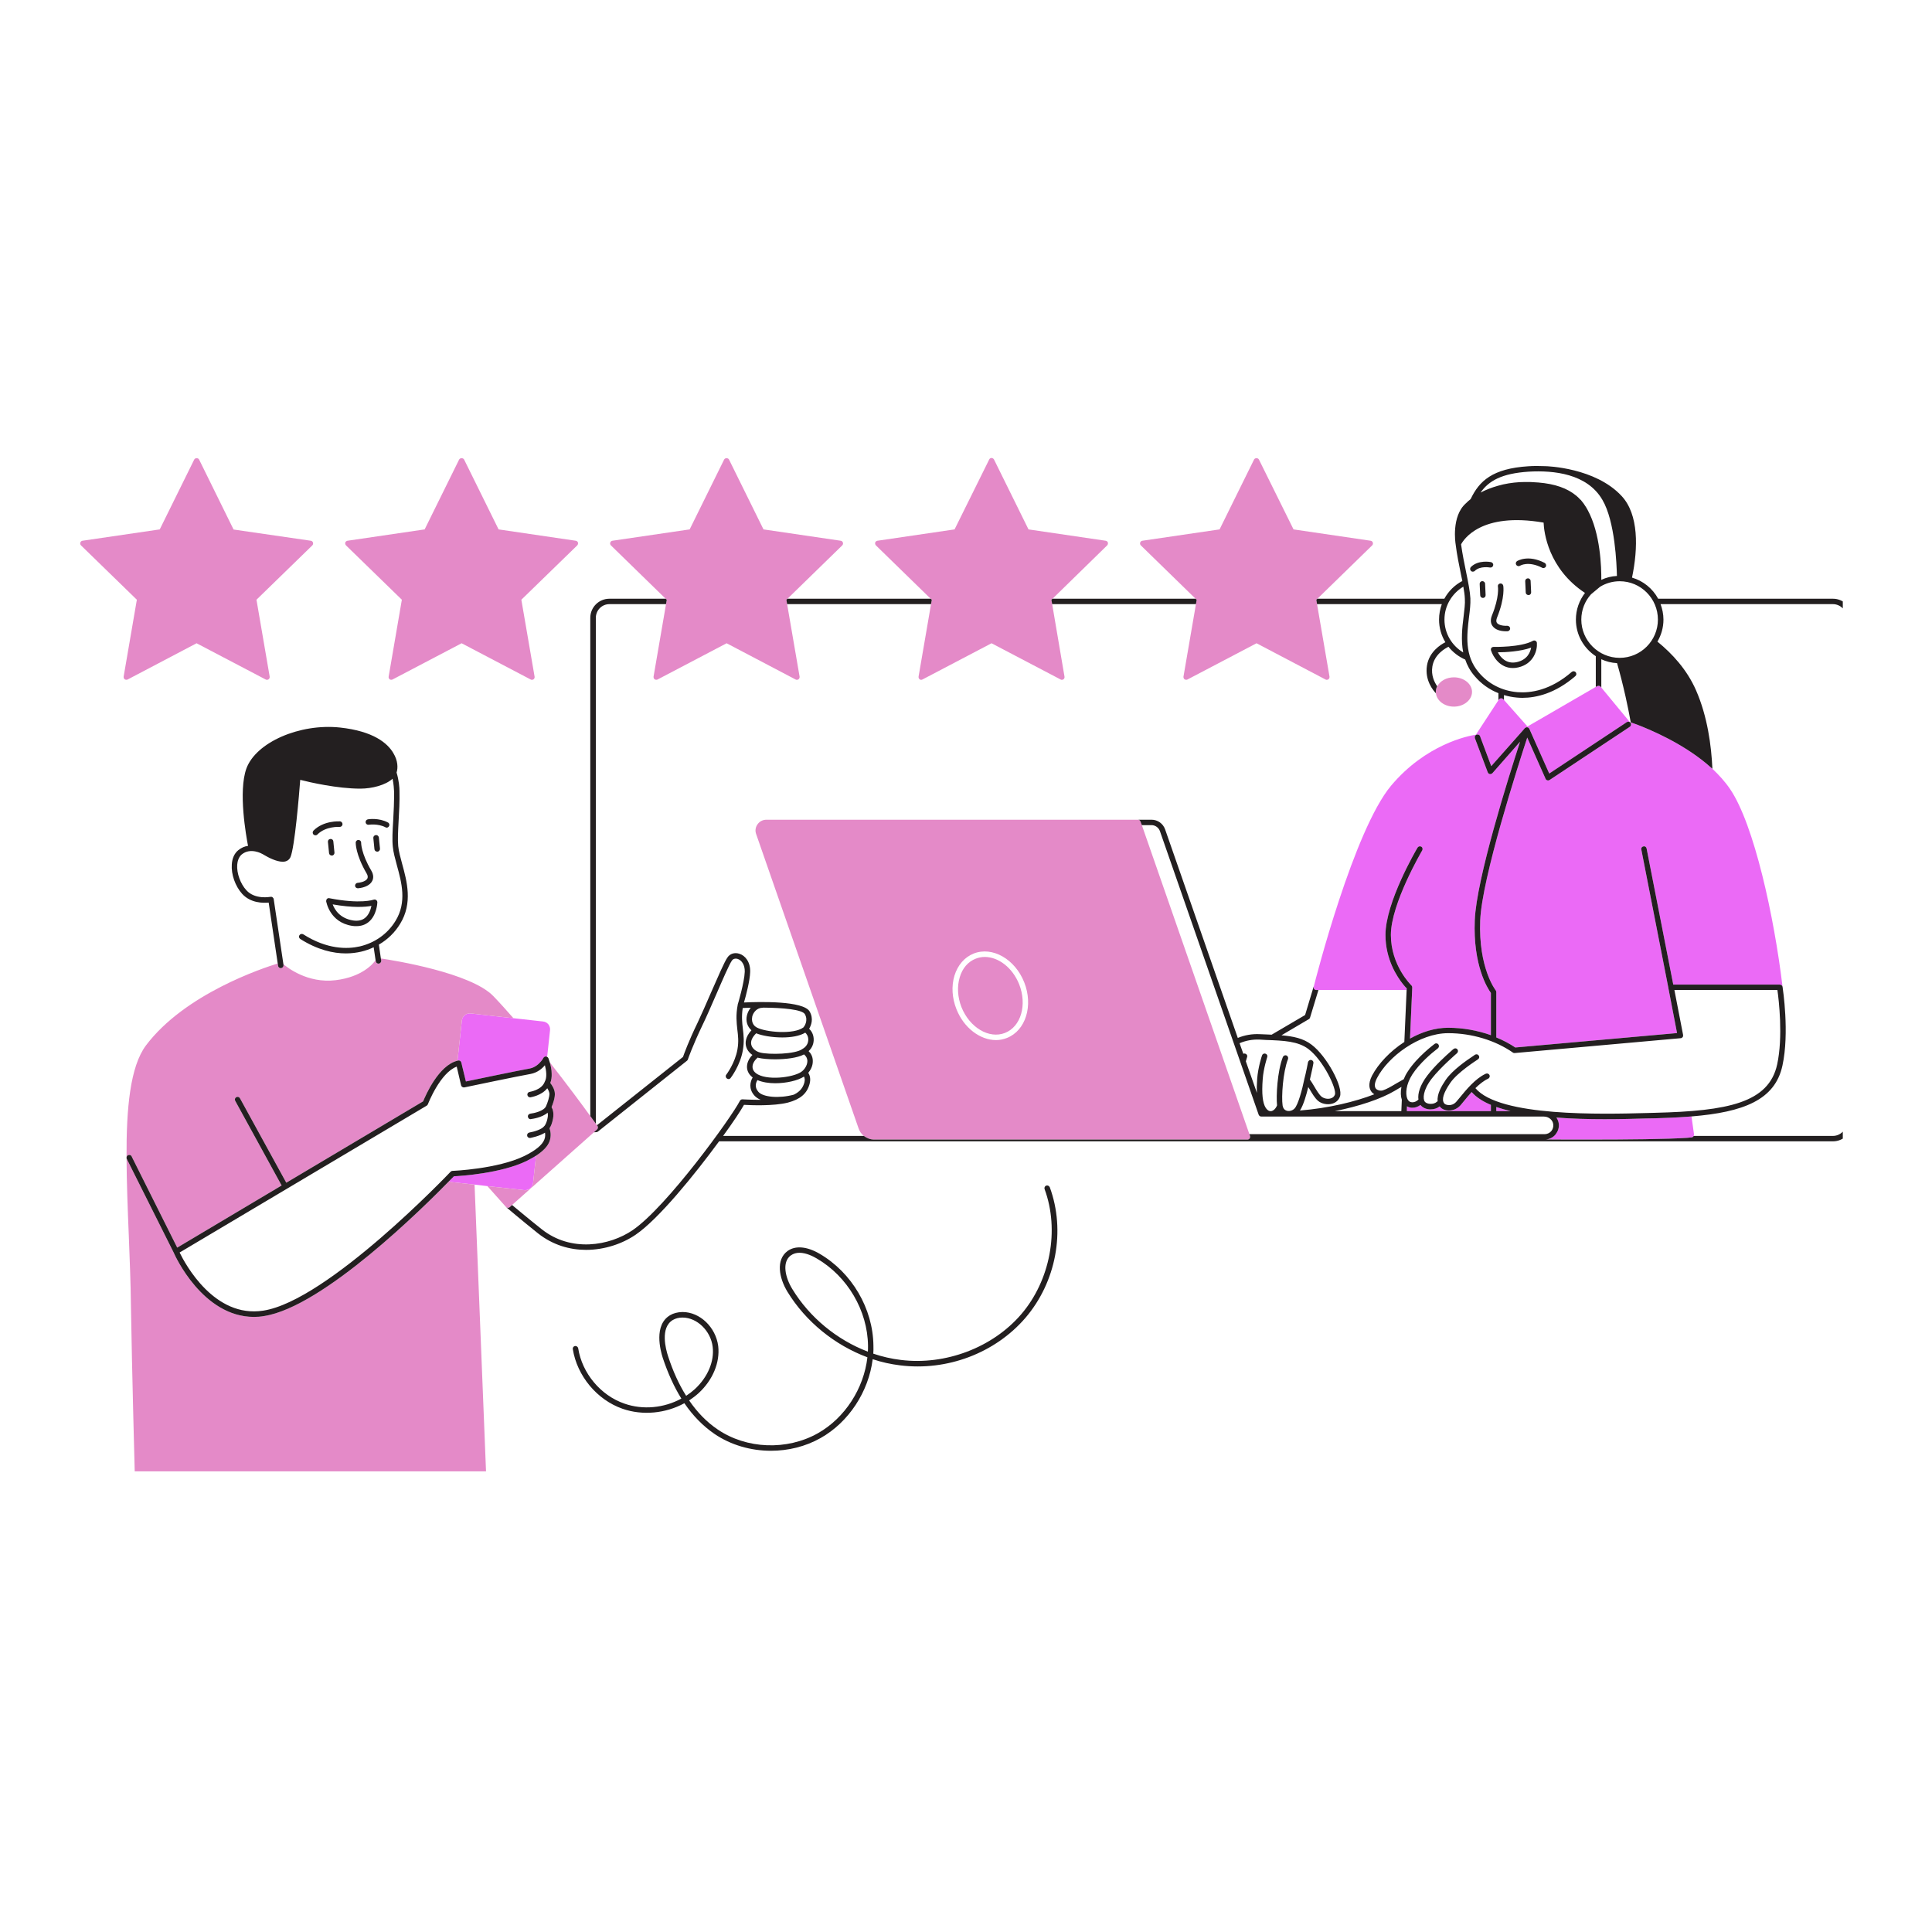 <svg version="1.0" preserveAspectRatio="xMidYMid meet" height="80" viewBox="0 0 60 60" zoomAndPan="magnify" width="80" xmlns:xlink="http://www.w3.org/1999/xlink" xmlns="http://www.w3.org/2000/svg"><defs><clipPath id="bab8c20b1e"><path clip-rule="nonzero" d="M 2.48 14.195 L 57.23 14.195 L 57.23 45.695 L 2.48 45.695 Z M 2.48 14.195"></path></clipPath><clipPath id="2f928dfe98"><path clip-rule="nonzero" d="M 2.48 14.195 L 46 14.195 L 46 45.695 L 2.48 45.695 Z M 2.48 14.195"></path></clipPath><clipPath id="eedf2b9ca8"><path clip-rule="nonzero" d="M 3 14.195 L 57.23 14.195 L 57.23 45.695 L 3 45.695 Z M 3 14.195"></path></clipPath></defs><rect fill-opacity="1" height="72" y="-6" fill="#ffffff" width="72" x="-6"></rect><rect fill-opacity="1" height="72" y="-6" fill="#ffffff" width="72" x="-6"></rect><g clip-path="url(#bab8c20b1e)"><path fill-rule="nonzero" fill-opacity="1" d="M 57.52 19.188 L 57.52 34.852 C 57.52 35.18 57.25 35.445 56.926 35.445 L 22.332 35.445 C 21.57 36.484 20.453 37.859 19.742 38.344 C 19.332 38.625 18.777 38.816 18.199 38.816 C 17.695 38.816 17.172 38.668 16.711 38.305 C 16.207 37.902 15.723 37.492 15.719 37.488 C 15.719 37.488 15.719 37.488 15.715 37.484 C 15.715 37.484 15.711 37.484 15.711 37.48 L 15.137 36.836 L 14.738 36.789 L 15.094 45.699 C 15.094 45.723 15.086 45.742 15.07 45.762 C 15.055 45.777 15.031 45.785 15.008 45.785 L 4.27 45.785 C 4.223 45.785 4.184 45.75 4.184 45.703 C 4.184 45.676 4.102 42.746 4.066 40.543 C 4.059 39.836 4.027 39.094 4 38.375 C 3.965 37.539 3.934 36.719 3.93 35.961 C 3.93 35.957 3.93 35.957 3.93 35.953 C 3.926 34.414 4.043 33.125 4.531 32.469 C 5.742 30.859 8.172 30.062 8.625 29.922 L 8.344 28.031 C 8.168 28.047 7.785 28.047 7.523 27.762 C 7.305 27.523 7.176 27.152 7.199 26.844 C 7.211 26.652 7.281 26.5 7.402 26.402 C 7.5 26.324 7.602 26.285 7.703 26.27 C 7.645 25.965 7.395 24.582 7.656 23.867 C 7.949 23.059 9.305 22.461 10.559 22.594 C 11.605 22.707 12.039 23.086 12.215 23.387 C 12.359 23.625 12.363 23.852 12.316 23.992 C 12.391 24.238 12.406 24.469 12.406 24.57 C 12.414 24.895 12.395 25.215 12.379 25.496 C 12.363 25.805 12.348 26.074 12.367 26.277 C 12.383 26.438 12.434 26.625 12.488 26.824 C 12.637 27.367 12.824 28.047 12.426 28.691 C 12.262 28.961 12.035 29.18 11.766 29.336 L 11.828 29.766 C 12.254 29.828 14.613 30.211 15.316 30.93 C 15.52 31.141 15.73 31.375 15.945 31.621 L 16.863 31.723 C 16.93 31.73 16.988 31.762 17.031 31.812 C 17.07 31.867 17.09 31.93 17.082 31.996 L 16.992 32.824 C 17.008 32.832 17.023 32.844 17.031 32.863 C 17.031 32.867 17.051 32.918 17.074 32.992 C 17.609 33.676 18.074 34.301 18.332 34.66 L 18.332 19.188 C 18.332 18.859 18.598 18.594 18.926 18.594 L 20.672 18.594 L 18.973 16.938 C 18.949 16.914 18.941 16.879 18.953 16.848 C 18.961 16.82 18.988 16.797 19.02 16.793 L 21.418 16.441 L 22.488 14.273 C 22.516 14.215 22.613 14.215 22.641 14.273 L 23.711 16.441 L 26.109 16.793 C 26.141 16.797 26.168 16.82 26.176 16.848 C 26.188 16.879 26.18 16.914 26.156 16.938 L 24.457 18.594 L 28.902 18.594 L 27.203 16.938 C 27.18 16.914 27.172 16.879 27.18 16.848 C 27.191 16.82 27.219 16.797 27.25 16.793 L 29.645 16.441 L 30.719 14.273 C 30.73 14.242 30.762 14.223 30.793 14.223 C 30.824 14.223 30.855 14.242 30.871 14.273 L 31.941 16.441 L 34.336 16.793 C 34.371 16.797 34.395 16.82 34.406 16.848 C 34.418 16.879 34.406 16.914 34.383 16.938 L 32.688 18.594 L 37.129 18.594 L 35.43 16.938 C 35.406 16.914 35.398 16.879 35.41 16.848 C 35.418 16.82 35.445 16.797 35.477 16.793 L 37.875 16.441 L 38.945 14.273 C 38.977 14.215 39.07 14.215 39.098 14.273 L 40.172 16.441 L 42.566 16.793 C 42.598 16.797 42.625 16.82 42.637 16.848 C 42.645 16.879 42.637 16.914 42.613 16.938 L 40.914 18.594 L 44.855 18.594 C 44.984 18.359 45.176 18.168 45.414 18.039 C 45.398 17.969 45.383 17.895 45.367 17.816 C 45.312 17.543 45.246 17.23 45.207 16.906 C 45.199 16.871 45.074 16.031 45.523 15.633 C 45.523 15.633 45.523 15.633 45.523 15.629 C 45.527 15.629 45.527 15.629 45.527 15.625 C 45.527 15.625 45.531 15.625 45.531 15.625 C 45.574 15.578 45.621 15.539 45.672 15.5 C 45.938 14.938 46.348 14.551 47.465 14.48 C 47.629 14.469 47.805 14.465 47.984 14.477 C 48.047 14.477 49.547 14.523 50.363 15.406 C 50.895 15.98 50.875 17.016 50.684 17.938 C 51.031 18.039 51.324 18.277 51.496 18.594 L 56.926 18.594 C 57.25 18.594 57.52 18.859 57.52 19.188 Z M 6.105 19.977 L 8.25 21.102 C 8.262 21.109 8.277 21.113 8.289 21.113 C 8.309 21.113 8.324 21.105 8.34 21.098 C 8.367 21.078 8.379 21.043 8.375 21.012 L 7.965 18.625 L 9.699 16.938 C 9.723 16.914 9.73 16.879 9.719 16.848 C 9.711 16.82 9.684 16.797 9.652 16.793 L 7.254 16.445 L 6.184 14.273 C 6.156 14.215 6.059 14.215 6.031 14.273 L 4.961 16.441 L 2.562 16.793 C 2.531 16.797 2.504 16.82 2.496 16.848 C 2.484 16.879 2.492 16.914 2.516 16.938 L 4.25 18.625 L 3.84 21.012 C 3.836 21.043 3.848 21.078 3.875 21.098 C 3.902 21.113 3.938 21.117 3.965 21.102 Z M 12.48 18.625 L 12.07 21.012 C 12.062 21.043 12.078 21.078 12.102 21.098 C 12.129 21.113 12.164 21.117 12.191 21.102 L 14.336 19.977 L 16.48 21.102 C 16.492 21.109 16.504 21.113 16.52 21.113 C 16.535 21.113 16.555 21.105 16.57 21.098 C 16.594 21.078 16.609 21.043 16.602 21.012 L 16.191 18.625 L 17.926 16.938 C 17.949 16.914 17.957 16.879 17.949 16.848 C 17.938 16.82 17.914 16.797 17.879 16.793 L 15.484 16.441 L 14.414 14.273 C 14.383 14.215 14.289 14.215 14.258 14.273 L 13.188 16.441 L 10.793 16.793 C 10.762 16.797 10.734 16.82 10.723 16.848 C 10.715 16.879 10.723 16.914 10.746 16.938 Z M 32.602 36.871 C 33.098 38.223 32.801 39.816 31.84 40.934 C 30.902 42.02 29.414 42.586 27.953 42.402 C 27.668 42.367 27.379 42.305 27.102 42.211 C 26.977 43.219 26.359 44.168 25.484 44.66 C 25.012 44.926 24.477 45.055 23.941 45.055 C 23.32 45.055 22.699 44.879 22.188 44.531 C 21.836 44.289 21.523 43.973 21.254 43.578 C 20.676 43.895 19.957 43.969 19.332 43.75 C 18.539 43.473 17.922 42.73 17.789 41.898 C 17.781 41.852 17.812 41.809 17.859 41.801 C 17.906 41.797 17.949 41.828 17.957 41.875 C 18.078 42.645 18.652 43.336 19.391 43.59 C 19.965 43.793 20.625 43.727 21.16 43.434 C 20.934 43.07 20.742 42.648 20.582 42.168 C 20.508 41.934 20.297 41.148 20.812 40.844 C 20.918 40.781 21.047 40.75 21.188 40.746 C 21.191 40.746 21.195 40.746 21.199 40.746 C 21.738 40.746 22.23 41.219 22.305 41.805 C 22.363 42.312 22.137 42.859 21.695 43.266 C 21.605 43.348 21.504 43.422 21.402 43.492 C 21.656 43.863 21.949 44.164 22.285 44.391 C 23.184 45.004 24.438 45.051 25.398 44.512 C 26.238 44.039 26.828 43.121 26.938 42.152 C 25.93 41.777 25.027 41.051 24.457 40.121 C 24.191 39.684 24.09 39.125 24.457 38.852 C 24.699 38.676 25.059 38.707 25.449 38.934 C 26.457 39.52 27.113 40.641 27.125 41.793 C 27.129 41.875 27.125 41.957 27.121 42.039 C 27.398 42.133 27.684 42.199 27.977 42.234 C 29.359 42.406 30.824 41.852 31.711 40.82 C 32.617 39.766 32.91 38.203 32.441 36.93 C 32.426 36.887 32.445 36.836 32.492 36.82 C 32.535 36.805 32.582 36.828 32.602 36.871 Z M 21.309 43.348 C 21.406 43.285 21.496 43.215 21.578 43.141 C 21.98 42.77 22.188 42.277 22.133 41.828 C 22.074 41.332 21.648 40.918 21.199 40.918 C 21.199 40.918 21.195 40.918 21.191 40.918 C 21.078 40.918 20.98 40.945 20.898 40.992 C 20.492 41.23 20.68 41.91 20.746 42.113 C 20.898 42.582 21.086 42.996 21.309 43.348 Z M 26.957 41.793 C 26.945 40.703 26.32 39.637 25.363 39.082 C 25.258 39.02 25.039 38.906 24.828 38.906 C 24.734 38.906 24.641 38.93 24.559 38.988 C 24.277 39.195 24.387 39.676 24.605 40.031 C 25.145 40.918 25.996 41.613 26.953 41.977 C 26.957 41.918 26.957 41.855 26.957 41.793 Z M 26.957 41.793" fill="#ffffff"></path></g><path fill-rule="nonzero" fill-opacity="1" d="M 46.469 34.379 C 46.609 34.426 46.758 34.469 46.914 34.508 L 46.469 34.508 Z M 45.465 34.195 C 45.422 34.246 45.387 34.293 45.355 34.328 C 45.262 34.43 45.133 34.488 45 34.488 C 44.996 34.488 44.992 34.488 44.988 34.488 C 44.875 34.488 44.773 34.441 44.719 34.371 C 44.715 34.367 44.715 34.363 44.711 34.359 C 44.637 34.418 44.539 34.453 44.43 34.453 C 44.418 34.453 44.406 34.453 44.395 34.453 C 44.277 34.445 44.176 34.395 44.113 34.316 C 44.039 34.371 43.953 34.402 43.867 34.402 C 43.848 34.402 43.824 34.402 43.805 34.398 C 43.766 34.391 43.73 34.379 43.699 34.359 C 43.699 34.359 43.699 34.359 43.695 34.355 L 43.691 34.508 L 46.301 34.508 L 46.301 34.312 C 46.047 34.207 45.844 34.074 45.703 33.914 C 45.613 34.012 45.535 34.113 45.465 34.195 Z M 52.363 34.684 C 52.062 34.707 51.742 34.719 51.398 34.73 L 51.145 34.734 C 50.781 34.746 50.324 34.758 49.828 34.758 C 49.352 34.758 48.836 34.746 48.336 34.711 C 48.375 34.766 48.402 34.832 48.41 34.902 C 48.422 35.02 48.387 35.129 48.316 35.219 C 48.309 35.227 48.305 35.238 48.297 35.246 C 48.223 35.328 48.117 35.379 48.008 35.387 C 48.422 35.391 48.84 35.391 49.25 35.391 C 50.559 35.391 51.758 35.379 52.41 35.336 C 52.434 35.332 52.457 35.332 52.484 35.328 L 52.531 35.324 C 52.555 35.324 52.574 35.312 52.59 35.293 C 52.594 35.289 52.598 35.281 52.598 35.277 C 52.605 35.262 52.609 35.246 52.609 35.227 L 52.531 34.672 C 52.477 34.676 52.418 34.68 52.363 34.684 Z M 53.734 24.512 C 53.578 24.281 53.387 24.07 53.18 23.875 C 53.121 23.824 53.062 23.77 53 23.719 C 52.227 23.074 51.27 22.668 50.832 22.5 C 50.75 22.473 50.688 22.449 50.645 22.434 C 50.637 22.43 50.625 22.43 50.617 22.426 L 49.73 21.352 L 49.711 21.328 C 49.684 21.297 49.637 21.289 49.602 21.309 L 49.559 21.332 L 47.438 22.562 L 46.707 21.738 L 46.684 21.715 C 46.668 21.695 46.641 21.684 46.613 21.688 C 46.59 21.688 46.566 21.703 46.551 21.723 L 46.535 21.746 L 45.836 22.816 C 45.586 22.855 44.285 23.113 43.203 24.398 C 42.043 25.781 40.855 30.41 40.801 30.637 C 40.797 30.641 40.797 30.641 40.797 30.641 C 40.793 30.668 40.797 30.695 40.812 30.715 C 40.828 30.734 40.855 30.746 40.879 30.746 L 43.684 30.746 L 43.688 30.695 C 43.664 30.672 43.625 30.633 43.582 30.578 C 43.383 30.332 43.027 29.789 43.027 29.035 C 43.027 28.023 43.98 26.395 44.023 26.324 C 44.047 26.285 44.098 26.27 44.137 26.293 C 44.18 26.32 44.191 26.371 44.168 26.41 C 44.16 26.426 43.195 28.07 43.195 29.035 C 43.195 29.988 43.824 30.594 43.832 30.602 C 43.84 30.609 43.848 30.621 43.852 30.629 C 43.852 30.633 43.852 30.637 43.852 30.637 C 43.855 30.648 43.859 30.656 43.859 30.668 L 43.789 32.258 C 43.793 32.254 43.793 32.254 43.797 32.25 C 44.164 32.051 44.566 31.918 44.969 31.918 C 44.969 31.918 44.973 31.918 44.973 31.918 C 45.43 31.918 45.883 32 46.301 32.148 L 46.301 30.836 C 46.199 30.695 45.742 29.984 45.801 28.574 C 45.852 27.297 46.844 24.148 47.207 23.035 L 46.348 24.012 C 46.324 24.035 46.297 24.043 46.266 24.039 C 46.238 24.035 46.215 24.012 46.203 23.984 L 45.828 22.988 L 45.805 22.926 C 45.789 22.883 45.812 22.832 45.855 22.816 C 45.898 22.801 45.949 22.82 45.965 22.867 L 45.98 22.906 L 46.312 23.793 L 47.305 22.672 L 47.355 22.613 C 47.363 22.605 47.375 22.598 47.387 22.594 C 47.391 22.59 47.395 22.59 47.398 22.59 C 47.406 22.586 47.414 22.586 47.426 22.586 C 47.426 22.586 47.43 22.586 47.434 22.586 C 47.434 22.586 47.434 22.59 47.438 22.59 C 47.441 22.59 47.441 22.59 47.445 22.59 C 47.453 22.594 47.457 22.598 47.461 22.598 C 47.465 22.602 47.469 22.602 47.473 22.605 C 47.48 22.613 47.488 22.621 47.496 22.633 C 47.496 22.637 47.496 22.637 47.496 22.637 L 47.527 22.707 L 48.113 24.027 L 50.441 22.48 L 50.52 22.426 C 50.559 22.402 50.613 22.41 50.641 22.453 C 50.664 22.492 50.656 22.543 50.617 22.57 L 50.582 22.594 L 48.125 24.223 C 48.109 24.23 48.094 24.238 48.078 24.238 C 48.07 24.238 48.062 24.234 48.055 24.234 C 48.027 24.227 48.008 24.211 48 24.188 L 47.43 22.906 C 47.141 23.793 46.023 27.266 45.969 28.582 C 45.91 30.062 46.445 30.75 46.449 30.758 C 46.461 30.77 46.469 30.789 46.469 30.809 L 46.469 32.219 C 46.68 32.305 46.879 32.41 47.059 32.531 L 52.004 32.09 L 52.082 32.082 L 51.812 30.68 L 51.812 30.676 L 50.973 26.383 C 50.961 26.34 50.992 26.293 51.039 26.285 C 51.086 26.273 51.129 26.305 51.137 26.352 L 51.965 30.578 L 55.273 30.578 C 55.316 30.578 55.352 30.609 55.359 30.648 C 55.098 28.465 54.477 25.613 53.734 24.512 Z M 16.355 36.055 C 15.555 36.441 14.32 36.52 14.094 36.531 C 14.09 36.535 14.086 36.543 14.082 36.547 C 14.051 36.574 14.008 36.621 13.945 36.684 C 13.973 36.699 14.004 36.707 14.035 36.711 L 14.566 36.77 L 14.738 36.789 L 15.137 36.836 L 15.391 36.863 L 16.18 36.949 L 16.281 36.961 C 16.289 36.961 16.297 36.961 16.309 36.961 C 16.434 36.961 16.539 36.867 16.555 36.742 L 16.57 36.602 L 16.648 35.891 C 16.594 35.926 16.531 35.961 16.465 35.996 C 16.43 36.016 16.395 36.035 16.355 36.055 Z M 16.863 31.723 L 15.945 31.621 L 15.695 31.594 L 14.621 31.473 C 14.48 31.457 14.359 31.555 14.344 31.691 L 14.207 32.941 C 14.215 32.941 14.223 32.938 14.23 32.934 C 14.273 32.926 14.316 32.953 14.328 33 L 14.355 33.117 L 14.469 33.586 C 14.816 33.512 16.164 33.234 16.449 33.184 C 16.617 33.152 16.734 33.043 16.805 32.957 C 16.852 32.902 16.875 32.855 16.875 32.855 C 16.891 32.828 16.922 32.809 16.953 32.809 C 16.969 32.812 16.98 32.816 16.992 32.824 L 17.082 31.996 C 17.09 31.93 17.07 31.867 17.031 31.812 C 16.988 31.762 16.93 31.73 16.863 31.723 Z M 16.863 31.723" fill="#eb6af6"></path><g clip-path="url(#2f928dfe98)"><path fill-rule="nonzero" fill-opacity="1" d="M 29.859 31.277 C 29.738 30.969 29.719 30.637 29.805 30.352 C 29.887 30.07 30.062 29.867 30.301 29.773 C 30.391 29.738 30.488 29.719 30.582 29.719 C 31.008 29.719 31.445 30.051 31.652 30.57 C 31.902 31.207 31.707 31.883 31.211 32.078 C 30.719 32.273 30.113 31.914 29.859 31.277 Z M 38.82 35.277 C 38.828 35.305 38.824 35.332 38.809 35.355 C 38.793 35.379 38.766 35.391 38.738 35.391 L 27.152 35.391 C 27.031 35.391 26.918 35.348 26.828 35.277 C 26.754 35.219 26.695 35.137 26.664 35.043 L 23.484 25.906 C 23.445 25.801 23.461 25.688 23.527 25.598 C 23.59 25.508 23.691 25.457 23.805 25.457 L 35.34 25.457 C 35.375 25.457 35.406 25.477 35.422 25.512 L 35.461 25.625 L 38.801 35.223 Z M 29.703 31.34 C 29.934 31.926 30.441 32.301 30.934 32.301 C 31.047 32.301 31.164 32.277 31.273 32.234 C 31.855 32.004 32.094 31.23 31.809 30.508 C 31.523 29.785 30.82 29.383 30.238 29.613 C 29.953 29.727 29.742 29.973 29.641 30.301 C 29.543 30.625 29.566 30.996 29.703 31.34 Z M 45.152 21.035 C 44.922 21.035 44.723 21.148 44.637 21.312 C 44.605 21.367 44.59 21.426 44.59 21.488 C 44.59 21.504 44.594 21.516 44.594 21.531 C 44.621 21.762 44.859 21.945 45.152 21.945 C 45.461 21.945 45.715 21.738 45.715 21.488 C 45.715 21.238 45.461 21.035 45.152 21.035 Z M 8.805 29.969 C 8.809 30.016 8.777 30.059 8.73 30.066 C 8.727 30.066 8.723 30.066 8.719 30.066 C 8.68 30.066 8.641 30.039 8.637 29.996 L 8.625 29.922 C 8.172 30.062 5.742 30.859 4.531 32.469 C 4.043 33.125 3.922 34.414 3.93 35.953 C 3.93 35.922 3.945 35.891 3.977 35.875 C 4.02 35.855 4.07 35.871 4.09 35.914 L 4.098 35.934 L 5.504 38.746 L 8.746 36.816 L 7.305 34.188 C 7.281 34.148 7.297 34.098 7.336 34.074 C 7.379 34.051 7.43 34.066 7.453 34.109 L 8.891 36.73 L 13.141 34.203 C 13.215 34.023 13.617 33.086 14.207 32.941 L 14.344 31.691 C 14.359 31.555 14.48 31.457 14.621 31.473 L 15.695 31.594 L 15.945 31.621 C 15.73 31.375 15.52 31.141 15.316 30.93 C 14.613 30.211 12.254 29.828 11.828 29.766 L 11.84 29.828 C 11.844 29.875 11.812 29.918 11.766 29.926 C 11.762 29.926 11.758 29.926 11.754 29.926 C 11.711 29.926 11.676 29.895 11.668 29.852 L 11.664 29.82 C 11.594 29.922 11.254 30.34 10.422 30.441 C 9.547 30.547 8.914 30.039 8.797 29.941 Z M 18.539 34.945 C 18.531 34.938 18.52 34.922 18.508 34.902 C 18.469 34.848 18.41 34.766 18.332 34.66 C 18.074 34.301 17.609 33.676 17.074 32.992 C 17.102 33.086 17.133 33.215 17.133 33.348 C 17.137 33.445 17.125 33.543 17.09 33.633 C 17.137 33.695 17.219 33.812 17.23 33.941 C 17.246 34.082 17.168 34.289 17.129 34.383 C 17.164 34.441 17.207 34.559 17.176 34.734 C 17.148 34.891 17.102 34.988 17.066 35.039 C 17.094 35.117 17.129 35.273 17.066 35.445 C 17.008 35.602 16.871 35.746 16.648 35.891 L 16.57 36.602 L 16.555 36.742 C 16.539 36.867 16.434 36.965 16.309 36.965 C 16.297 36.965 16.289 36.961 16.281 36.961 L 16.18 36.949 L 15.391 36.863 L 15.137 36.836 L 15.711 37.48 C 15.711 37.484 15.715 37.484 15.715 37.484 C 15.73 37.5 15.75 37.508 15.77 37.512 C 15.793 37.512 15.812 37.504 15.832 37.488 L 15.902 37.422 L 18.445 35.164 L 18.539 35.078 C 18.574 35.051 18.578 35 18.555 34.965 C 18.551 34.965 18.547 34.957 18.539 34.945 Z M 14.566 36.77 L 14.035 36.711 C 14.004 36.707 13.973 36.699 13.945 36.684 C 13.18 37.469 10.043 40.586 8.203 40.871 C 8.094 40.891 7.988 40.898 7.887 40.898 C 6.293 40.898 5.43 38.988 5.395 38.902 L 4.102 36.32 L 3.938 35.992 C 3.934 35.98 3.93 35.973 3.93 35.961 C 3.934 36.719 3.965 37.539 4 38.375 C 4.027 39.094 4.059 39.836 4.066 40.543 C 4.102 42.746 4.184 45.676 4.184 45.703 C 4.184 45.75 4.223 45.785 4.27 45.785 L 15.008 45.785 C 15.031 45.785 15.055 45.777 15.07 45.762 C 15.086 45.742 15.094 45.723 15.094 45.699 L 14.738 36.789 Z M 6.105 19.977 L 8.25 21.102 C 8.262 21.109 8.277 21.113 8.289 21.113 C 8.309 21.113 8.324 21.105 8.34 21.098 C 8.367 21.078 8.379 21.043 8.375 21.012 L 7.965 18.625 L 9.699 16.938 C 9.723 16.914 9.73 16.879 9.719 16.848 C 9.711 16.82 9.684 16.797 9.652 16.793 L 7.254 16.445 L 6.184 14.273 C 6.156 14.215 6.059 14.215 6.031 14.273 L 4.961 16.441 L 2.562 16.793 C 2.531 16.797 2.504 16.82 2.496 16.848 C 2.484 16.879 2.492 16.914 2.516 16.938 L 4.25 18.625 L 3.84 21.012 C 3.836 21.043 3.848 21.078 3.875 21.098 C 3.902 21.113 3.938 21.117 3.965 21.102 Z M 12.48 18.625 L 12.07 21.012 C 12.062 21.043 12.078 21.078 12.102 21.098 C 12.129 21.113 12.164 21.117 12.191 21.102 L 14.336 19.977 L 16.48 21.102 C 16.492 21.109 16.504 21.113 16.52 21.113 C 16.535 21.113 16.555 21.105 16.57 21.098 C 16.594 21.078 16.609 21.043 16.602 21.012 L 16.191 18.625 L 17.926 16.938 C 17.949 16.914 17.957 16.879 17.949 16.848 C 17.938 16.82 17.914 16.797 17.879 16.793 L 15.484 16.441 L 14.414 14.273 C 14.383 14.215 14.289 14.215 14.258 14.273 L 13.188 16.441 L 10.793 16.793 C 10.762 16.797 10.734 16.82 10.723 16.848 C 10.715 16.879 10.723 16.914 10.746 16.938 Z M 24.746 21.113 C 24.766 21.113 24.781 21.105 24.797 21.098 C 24.824 21.078 24.836 21.043 24.832 21.012 L 24.445 18.762 L 24.422 18.625 L 24.457 18.594 L 26.156 16.938 C 26.18 16.914 26.188 16.879 26.176 16.848 C 26.168 16.82 26.141 16.797 26.109 16.793 L 23.711 16.441 L 22.641 14.273 C 22.613 14.215 22.516 14.215 22.488 14.273 L 21.418 16.441 L 19.02 16.793 C 18.988 16.797 18.961 16.82 18.953 16.848 C 18.941 16.879 18.949 16.914 18.973 16.938 L 20.672 18.594 L 20.707 18.625 L 20.684 18.762 L 20.297 21.012 C 20.293 21.043 20.305 21.078 20.332 21.098 C 20.359 21.113 20.395 21.117 20.422 21.102 L 22.566 19.977 L 24.707 21.102 C 24.719 21.109 24.734 21.113 24.746 21.113 Z M 28.902 18.594 L 28.938 18.625 L 28.914 18.762 L 28.527 21.012 C 28.523 21.047 28.535 21.078 28.562 21.098 C 28.586 21.117 28.621 21.117 28.648 21.102 L 30.793 19.977 L 32.938 21.102 C 32.949 21.109 32.961 21.113 32.977 21.113 C 32.992 21.113 33.012 21.105 33.027 21.098 C 33.051 21.078 33.066 21.043 33.059 21.012 L 32.676 18.762 L 32.652 18.625 L 32.688 18.594 L 34.383 16.938 C 34.406 16.914 34.414 16.879 34.406 16.848 C 34.395 16.82 34.371 16.797 34.336 16.793 L 31.941 16.441 L 30.871 14.273 C 30.855 14.242 30.824 14.223 30.793 14.223 C 30.762 14.223 30.73 14.242 30.719 14.273 L 29.645 16.441 L 27.25 16.793 C 27.219 16.797 27.191 16.82 27.18 16.848 C 27.172 16.879 27.18 16.914 27.203 16.938 Z M 42.566 16.793 L 40.172 16.441 L 39.098 14.273 C 39.07 14.215 38.973 14.215 38.945 14.273 L 37.875 16.441 L 35.477 16.793 C 35.445 16.797 35.418 16.82 35.41 16.848 C 35.398 16.879 35.406 16.914 35.43 16.938 L 37.129 18.594 L 37.164 18.625 L 37.141 18.762 L 36.754 21.012 C 36.75 21.043 36.762 21.078 36.789 21.098 C 36.816 21.113 36.852 21.117 36.879 21.102 L 39.023 19.977 L 41.164 21.102 C 41.176 21.109 41.191 21.113 41.203 21.113 C 41.223 21.113 41.238 21.105 41.254 21.098 C 41.281 21.078 41.293 21.043 41.289 21.012 L 40.902 18.762 L 40.879 18.625 L 40.914 18.594 L 42.613 16.938 C 42.637 16.914 42.645 16.879 42.633 16.848 C 42.625 16.82 42.598 16.797 42.566 16.793 Z M 42.566 16.793" fill="#e48ac8"></path></g><g clip-path="url(#eedf2b9ca8)"><path fill-rule="nonzero" fill-opacity="1" d="M 32.676 18.762 L 32.652 18.625 L 32.688 18.594 L 37.129 18.594 L 37.164 18.625 L 37.141 18.762 Z M 57.52 19.188 L 57.52 34.852 C 57.52 35.18 57.25 35.445 56.926 35.445 L 22.332 35.445 C 21.57 36.484 20.453 37.859 19.742 38.344 C 19.332 38.625 18.777 38.816 18.199 38.816 C 17.695 38.816 17.172 38.668 16.711 38.305 C 16.207 37.902 15.723 37.492 15.719 37.488 C 15.719 37.488 15.719 37.488 15.715 37.484 C 15.73 37.5 15.75 37.508 15.77 37.512 C 15.793 37.512 15.812 37.504 15.832 37.488 L 15.902 37.422 C 16.059 37.551 16.43 37.863 16.82 38.172 C 17.73 38.898 18.926 38.695 19.648 38.203 C 20.711 37.477 22.723 34.691 22.98 34.184 C 22.996 34.156 23.031 34.137 23.062 34.141 C 23.066 34.141 23.32 34.156 23.625 34.156 C 23.539 34.121 23.473 34.074 23.422 34.016 C 23.246 33.809 23.297 33.594 23.375 33.461 C 23.27 33.383 23.207 33.277 23.199 33.156 C 23.191 33.02 23.25 32.883 23.367 32.762 C 23.266 32.695 23.195 32.598 23.168 32.488 C 23.145 32.391 23.141 32.207 23.336 31.996 C 23.207 31.879 23.152 31.707 23.199 31.523 C 23.223 31.434 23.262 31.359 23.316 31.297 C 23.23 31.297 23.148 31.301 23.066 31.305 C 23.027 31.566 23.047 31.754 23.07 31.949 C 23.094 32.145 23.117 32.348 23.07 32.617 C 22.988 33.09 22.703 33.461 22.691 33.477 C 22.676 33.5 22.648 33.512 22.625 33.512 C 22.605 33.512 22.59 33.504 22.574 33.492 C 22.535 33.465 22.527 33.41 22.555 33.375 C 22.559 33.371 22.828 33.016 22.902 32.59 C 22.945 32.344 22.922 32.164 22.898 31.969 C 22.875 31.754 22.848 31.531 22.91 31.207 C 22.91 31.207 22.91 31.207 22.91 31.203 C 22.91 31.203 22.91 31.199 22.91 31.199 C 22.914 31.191 23.117 30.512 23.129 30.18 C 23.137 29.957 23.023 29.816 22.91 29.781 C 22.836 29.758 22.766 29.777 22.73 29.832 C 22.645 29.953 22.438 30.434 22.238 30.895 C 22.09 31.234 21.938 31.586 21.82 31.828 C 21.504 32.488 21.363 32.898 21.363 32.902 C 21.359 32.918 21.348 32.93 21.336 32.941 L 18.57 35.141 C 18.555 35.152 18.539 35.16 18.52 35.16 L 18.445 35.164 L 18.539 35.078 C 18.574 35.051 18.578 35 18.555 34.965 C 18.551 34.965 18.547 34.957 18.539 34.945 L 21.211 32.824 C 21.246 32.727 21.383 32.34 21.668 31.754 C 21.781 31.516 21.934 31.164 22.082 30.824 C 22.297 30.336 22.496 29.871 22.59 29.738 C 22.668 29.617 22.816 29.57 22.965 29.621 C 23.141 29.676 23.309 29.875 23.297 30.188 C 23.289 30.457 23.168 30.918 23.105 31.133 C 23.598 31.109 24.953 31.078 25.145 31.414 C 25.273 31.641 25.191 31.844 25.129 31.949 C 25.195 32.012 25.277 32.129 25.27 32.309 C 25.262 32.469 25.184 32.578 25.113 32.645 C 25.176 32.707 25.242 32.805 25.242 32.949 C 25.246 33.117 25.16 33.246 25.102 33.316 C 25.145 33.387 25.188 33.5 25.141 33.668 C 25.059 33.965 24.852 34.141 24.469 34.242 C 24.02 34.355 23.309 34.324 23.105 34.312 C 23.004 34.492 22.77 34.848 22.457 35.277 L 26.828 35.277 C 26.918 35.348 27.031 35.391 27.152 35.391 L 38.738 35.391 C 38.766 35.391 38.793 35.379 38.809 35.355 C 38.824 35.332 38.828 35.305 38.82 35.277 L 38.801 35.223 L 47.969 35.223 C 48.047 35.223 48.121 35.188 48.172 35.133 C 48.223 35.074 48.246 35 48.238 34.922 C 48.227 34.785 48.098 34.676 47.949 34.676 L 39.172 34.676 C 39.137 34.676 39.102 34.652 39.09 34.621 L 36.023 25.812 C 35.984 25.703 35.879 25.625 35.762 25.625 L 35.461 25.625 L 35.418 25.512 C 35.406 25.477 35.375 25.457 35.34 25.457 L 35.762 25.457 C 35.953 25.457 36.121 25.578 36.184 25.758 L 38.441 32.234 C 38.648 32.148 38.879 32.105 39.121 32.117 L 39.32 32.125 C 39.379 32.129 39.434 32.129 39.492 32.133 L 40.531 31.523 L 40.797 30.637 C 40.797 30.641 40.797 30.641 40.797 30.641 C 40.793 30.668 40.797 30.695 40.812 30.715 C 40.828 30.734 40.855 30.746 40.879 30.746 L 40.945 30.746 L 40.684 31.605 C 40.676 31.625 40.664 31.645 40.645 31.652 L 39.797 32.152 C 40.164 32.184 40.477 32.246 40.734 32.445 C 41.199 32.793 41.723 33.758 41.613 34.055 C 41.574 34.168 41.484 34.246 41.367 34.277 C 41.223 34.316 41.043 34.281 40.934 34.188 C 40.836 34.105 40.75 33.961 40.668 33.82 C 40.652 33.801 40.641 33.777 40.629 33.758 C 40.578 33.977 40.484 34.316 40.371 34.488 C 41.254 34.418 42.086 34.215 42.68 33.984 C 42.652 33.965 42.625 33.945 42.602 33.918 C 42.531 33.832 42.473 33.676 42.609 33.406 C 42.805 33.035 43.168 32.648 43.613 32.359 L 43.684 30.746 L 43.688 30.695 C 43.664 30.672 43.625 30.633 43.582 30.578 C 43.383 30.332 43.027 29.789 43.027 29.035 C 43.027 28.023 43.98 26.395 44.023 26.324 C 44.047 26.285 44.098 26.27 44.137 26.293 C 44.18 26.316 44.191 26.371 44.168 26.41 C 44.16 26.426 43.195 28.066 43.195 29.035 C 43.195 29.988 43.824 30.594 43.832 30.602 C 43.84 30.609 43.848 30.621 43.852 30.629 C 43.852 30.633 43.852 30.633 43.852 30.637 C 43.855 30.645 43.859 30.656 43.859 30.664 L 43.789 32.254 C 43.793 32.254 43.793 32.254 43.797 32.25 C 44.164 32.047 44.566 31.918 44.969 31.918 C 44.969 31.918 44.973 31.918 44.973 31.918 C 45.43 31.918 45.883 32 46.301 32.148 L 46.301 30.836 C 46.199 30.695 45.742 29.984 45.801 28.574 C 45.852 27.297 46.844 24.148 47.207 23.035 L 46.348 24.012 C 46.324 24.035 46.297 24.043 46.266 24.039 C 46.238 24.035 46.215 24.012 46.203 23.984 L 45.828 22.988 L 45.805 22.926 C 45.789 22.879 45.812 22.832 45.855 22.816 C 45.898 22.801 45.949 22.82 45.965 22.863 L 45.98 22.906 L 46.312 23.793 L 47.305 22.672 L 47.355 22.613 C 47.363 22.605 47.375 22.598 47.387 22.594 C 47.391 22.59 47.395 22.59 47.398 22.59 C 47.406 22.586 47.414 22.586 47.426 22.586 C 47.426 22.586 47.43 22.586 47.434 22.586 C 47.434 22.586 47.434 22.59 47.438 22.59 C 47.441 22.59 47.441 22.59 47.445 22.59 C 47.453 22.59 47.457 22.598 47.461 22.598 C 47.465 22.602 47.469 22.602 47.473 22.605 C 47.48 22.613 47.488 22.621 47.496 22.633 C 47.496 22.633 47.496 22.637 47.496 22.637 L 47.527 22.707 L 48.113 24.023 L 50.441 22.48 L 50.52 22.426 C 50.559 22.402 50.613 22.41 50.641 22.449 C 50.664 22.492 50.656 22.543 50.617 22.57 L 50.582 22.594 L 48.125 24.223 C 48.109 24.23 48.094 24.238 48.078 24.238 C 48.07 24.238 48.062 24.234 48.055 24.234 C 48.027 24.227 48.008 24.211 48 24.188 L 47.43 22.906 C 47.141 23.793 46.023 27.266 45.969 28.582 C 45.91 30.062 46.445 30.75 46.449 30.754 C 46.461 30.77 46.469 30.789 46.469 30.809 L 46.469 32.219 C 46.68 32.305 46.879 32.41 47.059 32.531 L 52.004 32.09 L 52.082 32.082 L 51.812 30.68 L 51.812 30.676 L 50.973 26.383 C 50.961 26.336 50.992 26.293 51.039 26.285 C 51.086 26.273 51.129 26.305 51.137 26.352 L 51.965 30.578 L 55.273 30.578 C 55.316 30.578 55.352 30.609 55.359 30.648 C 55.367 30.707 55.578 32.074 55.355 33.094 C 55.125 34.16 54.148 34.539 52.531 34.672 C 52.477 34.676 52.418 34.68 52.363 34.684 C 52.059 34.707 51.742 34.719 51.398 34.73 L 51.145 34.734 C 50.781 34.746 50.324 34.758 49.828 34.758 C 49.352 34.758 48.836 34.746 48.336 34.707 C 48.375 34.766 48.402 34.832 48.41 34.902 C 48.422 35.02 48.387 35.129 48.316 35.219 C 48.309 35.227 48.305 35.238 48.297 35.246 C 48.223 35.328 48.117 35.379 48.008 35.387 C 48.422 35.391 48.84 35.391 49.25 35.391 C 50.559 35.391 51.758 35.379 52.406 35.336 C 52.434 35.332 52.457 35.332 52.48 35.328 L 52.531 35.324 C 52.555 35.324 52.574 35.312 52.59 35.293 C 52.594 35.289 52.598 35.281 52.598 35.277 L 56.922 35.277 C 57.156 35.277 57.348 35.086 57.348 34.852 L 57.348 19.188 C 57.348 18.953 57.156 18.762 56.922 18.762 L 51.57 18.762 C 51.625 18.91 51.66 19.07 51.66 19.242 C 51.66 19.492 51.59 19.727 51.473 19.926 C 51.934 20.301 52.391 20.797 52.672 21.438 C 53.027 22.25 53.148 23.156 53.18 23.875 C 53.121 23.824 53.062 23.77 53 23.719 C 52.227 23.074 51.27 22.668 50.832 22.5 C 50.75 22.473 50.688 22.449 50.645 22.434 C 50.598 22.172 50.543 21.902 50.484 21.637 C 50.402 21.27 50.312 20.918 50.219 20.594 C 50.043 20.586 49.879 20.543 49.73 20.473 L 49.73 21.352 L 49.711 21.328 C 49.684 21.297 49.637 21.289 49.602 21.309 L 49.559 21.332 L 49.559 20.379 C 49.188 20.137 48.941 19.719 48.941 19.242 C 48.941 18.93 49.047 18.645 49.223 18.414 C 48.082 17.66 47.949 16.527 47.938 16.23 C 45.98 15.891 45.445 16.773 45.375 16.906 C 45.418 17.215 45.48 17.516 45.535 17.785 C 45.598 18.094 45.652 18.363 45.664 18.582 C 45.672 18.758 45.648 18.957 45.621 19.168 C 45.555 19.723 45.477 20.352 45.918 20.875 C 46.219 21.238 46.648 21.457 47.129 21.496 C 47.527 21.527 48.145 21.445 48.812 20.867 C 48.848 20.836 48.902 20.84 48.934 20.875 C 48.965 20.91 48.961 20.965 48.926 20.996 C 48.297 21.539 47.707 21.672 47.277 21.672 C 47.219 21.672 47.164 21.668 47.113 21.664 C 46.973 21.652 46.836 21.625 46.707 21.586 L 46.707 21.738 L 46.684 21.715 C 46.668 21.695 46.641 21.684 46.613 21.688 C 46.59 21.688 46.562 21.703 46.551 21.723 L 46.535 21.746 L 46.535 21.527 C 46.246 21.414 45.992 21.23 45.789 20.988 C 45.652 20.828 45.562 20.656 45.504 20.484 C 45.301 20.395 45.121 20.258 44.984 20.086 C 44.895 20.129 44.547 20.316 44.484 20.695 C 44.438 20.973 44.547 21.188 44.633 21.312 C 44.605 21.367 44.59 21.426 44.59 21.488 C 44.59 21.504 44.594 21.516 44.594 21.531 C 44.512 21.445 44.242 21.129 44.316 20.668 C 44.387 20.234 44.746 20.016 44.887 19.945 C 44.762 19.738 44.691 19.5 44.691 19.242 C 44.691 19.074 44.723 18.91 44.777 18.762 L 40.902 18.762 L 40.879 18.625 L 40.914 18.594 L 44.855 18.594 C 44.984 18.359 45.176 18.168 45.414 18.043 C 45.398 17.969 45.383 17.895 45.367 17.816 C 45.312 17.543 45.246 17.23 45.207 16.91 C 45.207 16.906 45.207 16.906 45.207 16.906 C 45.199 16.871 45.07 16.031 45.523 15.633 C 45.523 15.633 45.523 15.633 45.523 15.629 C 45.527 15.629 45.527 15.629 45.527 15.629 C 45.527 15.625 45.531 15.625 45.531 15.625 C 45.574 15.582 45.621 15.539 45.672 15.5 C 45.938 14.938 46.348 14.551 47.465 14.48 C 47.629 14.469 47.805 14.469 47.984 14.477 C 48.047 14.477 49.547 14.523 50.363 15.406 C 50.895 15.98 50.875 17.02 50.684 17.938 C 51.031 18.039 51.324 18.277 51.496 18.594 L 56.926 18.594 C 57.25 18.594 57.52 18.859 57.52 19.188 Z M 45.445 18.219 C 45.098 18.426 44.859 18.805 44.859 19.242 C 44.859 19.676 45.094 20.055 45.441 20.262 C 45.367 19.879 45.41 19.488 45.453 19.148 C 45.477 18.941 45.504 18.75 45.492 18.59 C 45.488 18.48 45.469 18.355 45.445 18.219 Z M 49.266 15.766 C 49.27 15.777 49.273 15.785 49.281 15.793 C 49.289 15.809 49.297 15.82 49.305 15.836 C 49.703 16.562 49.734 17.621 49.73 18.008 C 49.879 17.938 50.043 17.895 50.215 17.887 C 50.207 17.543 50.16 16.191 49.762 15.52 C 49.289 14.711 48.258 14.602 47.473 14.648 C 46.633 14.703 46.234 14.934 45.98 15.297 C 46.145 15.211 46.324 15.141 46.52 15.086 C 46.734 15.023 46.961 14.988 47.199 14.973 C 47.203 14.973 47.207 14.973 47.207 14.973 C 47.258 14.973 47.309 14.969 47.363 14.969 C 47.371 14.969 47.379 14.969 47.383 14.969 C 47.41 14.969 47.43 14.969 47.457 14.969 C 47.473 14.969 47.492 14.969 47.508 14.969 C 47.535 14.969 47.562 14.973 47.59 14.973 C 47.648 14.977 47.703 14.98 47.762 14.984 C 47.762 14.984 47.766 14.984 47.77 14.984 C 48.289 15.027 48.672 15.16 48.957 15.398 C 49 15.434 49.039 15.473 49.074 15.512 C 49.078 15.516 49.082 15.52 49.09 15.523 C 49.09 15.527 49.09 15.527 49.094 15.527 C 49.152 15.594 49.211 15.676 49.266 15.766 Z M 51.488 19.242 C 51.488 18.586 50.957 18.051 50.301 18.051 C 50.078 18.051 49.871 18.113 49.691 18.223 L 49.41 18.457 C 49.223 18.664 49.109 18.941 49.109 19.242 C 49.109 19.895 49.645 20.43 50.301 20.43 C 50.957 20.43 51.488 19.895 51.488 19.242 Z M 40.199 34.43 C 40.312 34.324 40.445 33.82 40.504 33.527 C 40.504 33.527 40.504 33.527 40.504 33.523 C 40.562 33.309 40.621 32.992 40.621 32.988 C 40.633 32.941 40.676 32.91 40.723 32.918 C 40.77 32.93 40.797 32.973 40.789 33.02 C 40.789 33.031 40.734 33.309 40.68 33.527 C 40.723 33.586 40.766 33.656 40.812 33.734 C 40.883 33.855 40.965 33.992 41.039 34.055 C 41.109 34.113 41.23 34.141 41.32 34.113 C 41.387 34.098 41.434 34.055 41.457 33.996 C 41.52 33.824 41.102 32.934 40.633 32.578 C 40.312 32.336 39.871 32.316 39.316 32.297 L 39.113 32.285 C 38.895 32.277 38.688 32.316 38.496 32.398 L 38.613 32.727 C 38.633 32.715 38.652 32.715 38.676 32.723 C 38.723 32.738 38.746 32.785 38.73 32.828 C 38.73 32.832 38.711 32.879 38.691 32.961 L 39.035 33.941 C 39.027 33.812 39.031 33.668 39.043 33.5 C 39.07 33.145 39.188 32.789 39.195 32.773 C 39.211 32.73 39.258 32.707 39.301 32.723 C 39.348 32.738 39.371 32.785 39.355 32.828 C 39.355 32.832 39.238 33.18 39.215 33.512 C 39.18 33.965 39.211 34.254 39.309 34.406 C 39.344 34.457 39.398 34.516 39.477 34.508 C 39.551 34.496 39.621 34.426 39.66 34.328 C 39.629 34.039 39.668 33.27 39.84 32.828 C 39.859 32.785 39.906 32.762 39.949 32.777 C 39.996 32.797 40.016 32.844 40 32.891 C 39.84 33.301 39.793 34.07 39.832 34.328 C 39.848 34.434 39.906 34.477 39.953 34.492 C 40.031 34.52 40.133 34.496 40.199 34.43 Z M 43.535 34.152 C 43.5 34.055 43.492 33.914 43.523 33.754 C 43.496 33.77 43.465 33.785 43.441 33.801 C 43.395 33.828 43.352 33.852 43.309 33.879 C 42.887 34.129 42.203 34.359 41.449 34.508 L 43.52 34.508 Z M 46.301 34.312 C 46.047 34.207 45.844 34.074 45.703 33.914 C 45.613 34.012 45.535 34.113 45.465 34.195 C 45.422 34.246 45.387 34.293 45.355 34.328 C 45.262 34.43 45.133 34.488 45 34.488 C 44.996 34.488 44.992 34.488 44.988 34.488 C 44.875 34.488 44.773 34.441 44.719 34.371 C 44.715 34.367 44.715 34.363 44.711 34.359 C 44.637 34.418 44.539 34.453 44.43 34.453 C 44.418 34.453 44.406 34.453 44.395 34.453 C 44.277 34.445 44.176 34.395 44.113 34.316 C 44.039 34.371 43.953 34.402 43.867 34.402 C 43.848 34.402 43.824 34.402 43.805 34.398 C 43.766 34.391 43.73 34.379 43.699 34.359 C 43.699 34.359 43.699 34.359 43.695 34.355 L 43.691 34.508 L 46.301 34.508 Z M 46.914 34.508 C 46.758 34.469 46.609 34.426 46.469 34.379 L 46.469 34.508 Z M 51.141 34.566 L 51.395 34.559 C 53.656 34.504 54.93 34.25 55.191 33.059 C 55.379 32.199 55.242 31.043 55.199 30.746 L 52 30.746 L 52.27 32.141 C 52.273 32.164 52.27 32.191 52.254 32.211 C 52.238 32.227 52.219 32.242 52.195 32.242 L 47.043 32.703 C 47.023 32.707 47.004 32.703 46.988 32.691 C 46.441 32.309 45.707 32.086 44.973 32.086 C 44.973 32.086 44.969 32.086 44.969 32.086 C 44.078 32.09 43.109 32.809 42.762 33.484 C 42.688 33.629 42.676 33.742 42.73 33.809 C 42.781 33.867 42.883 33.883 42.945 33.863 C 43.062 33.824 43.199 33.746 43.355 33.652 C 43.43 33.609 43.512 33.562 43.594 33.516 C 43.625 33.438 43.664 33.359 43.719 33.277 C 44.012 32.82 44.531 32.438 44.555 32.418 C 44.59 32.391 44.645 32.398 44.672 32.438 C 44.699 32.477 44.691 32.527 44.652 32.559 C 44.652 32.559 44.637 32.57 44.613 32.59 C 44.484 32.688 44.09 33.012 43.859 33.371 C 43.66 33.684 43.648 33.961 43.699 34.105 C 43.723 34.176 43.77 34.223 43.836 34.23 C 43.906 34.242 43.988 34.211 44.051 34.148 C 44.023 33.965 44.098 33.699 44.332 33.395 C 44.555 33.102 44.902 32.785 45.059 32.648 C 45.105 32.605 45.133 32.582 45.141 32.578 C 45.176 32.547 45.23 32.551 45.258 32.586 C 45.281 32.613 45.285 32.648 45.27 32.676 C 45.266 32.688 45.258 32.699 45.25 32.707 C 45.246 32.711 44.746 33.137 44.465 33.496 C 44.184 33.863 44.184 34.129 44.25 34.215 C 44.277 34.25 44.34 34.277 44.406 34.281 C 44.492 34.289 44.578 34.262 44.625 34.215 C 44.633 34.207 44.641 34.203 44.648 34.199 C 44.621 33.98 44.77 33.723 44.902 33.531 C 45.109 33.23 45.57 32.914 45.742 32.801 C 45.781 32.773 45.805 32.758 45.809 32.754 C 45.852 32.73 45.902 32.742 45.926 32.785 C 45.953 32.824 45.938 32.875 45.898 32.898 C 45.898 32.898 45.898 32.902 45.895 32.902 C 45.855 32.93 45.266 33.301 45.043 33.625 C 44.828 33.938 44.762 34.152 44.852 34.266 C 44.871 34.293 44.922 34.316 44.992 34.32 C 45.043 34.324 45.145 34.309 45.227 34.215 C 45.258 34.18 45.293 34.137 45.332 34.09 C 45.527 33.852 45.816 33.496 46.137 33.348 C 46.141 33.348 46.141 33.348 46.145 33.344 C 46.188 33.328 46.238 33.344 46.258 33.387 C 46.277 33.43 46.258 33.48 46.215 33.5 C 46.078 33.562 45.945 33.672 45.82 33.793 C 46.566 34.688 49.762 34.602 51.141 34.566 Z M 23.504 31.91 C 23.773 32.055 24.648 32.137 24.953 31.906 C 24.98 31.875 25.109 31.695 24.996 31.496 C 24.914 31.352 24.316 31.297 23.707 31.293 C 23.699 31.293 23.691 31.297 23.684 31.297 C 23.68 31.297 23.68 31.297 23.68 31.297 C 23.512 31.297 23.398 31.434 23.363 31.562 C 23.352 31.621 23.32 31.809 23.504 31.91 Z M 23.609 32.688 C 23.883 32.758 24.703 32.742 24.918 32.578 C 24.918 32.574 24.922 32.574 24.926 32.574 C 24.93 32.574 24.93 32.57 24.93 32.57 C 24.938 32.566 25.094 32.484 25.102 32.301 C 25.105 32.18 25.051 32.109 25.008 32.07 C 24.836 32.176 24.566 32.219 24.297 32.219 C 23.98 32.219 23.664 32.164 23.484 32.09 C 23.359 32.211 23.305 32.336 23.332 32.445 C 23.359 32.559 23.469 32.652 23.609 32.688 Z M 23.535 33.367 C 23.91 33.57 24.742 33.441 24.926 33.254 C 24.926 33.254 24.93 33.254 24.93 33.254 C 24.93 33.25 24.93 33.25 24.93 33.25 C 24.934 33.25 25.074 33.121 25.074 32.949 C 25.07 32.84 25.008 32.777 24.969 32.746 C 24.77 32.855 24.395 32.898 24.07 32.898 C 23.859 32.898 23.672 32.879 23.566 32.855 C 23.555 32.852 23.543 32.848 23.531 32.844 C 23.426 32.934 23.363 33.043 23.371 33.145 C 23.375 33.234 23.434 33.312 23.535 33.367 Z M 24.652 33.996 C 24.871 33.891 24.941 33.754 24.98 33.621 C 25.004 33.535 24.988 33.473 24.969 33.434 C 24.777 33.559 24.418 33.641 24.074 33.641 C 23.871 33.641 23.676 33.609 23.523 33.543 C 23.477 33.617 23.422 33.758 23.551 33.906 C 23.695 34.078 24.207 34.117 24.652 33.996 Z M 28.914 18.762 L 28.938 18.625 L 28.902 18.594 L 24.457 18.594 L 24.422 18.625 L 24.445 18.762 Z M 18.504 34.852 L 18.504 19.188 C 18.504 18.953 18.691 18.762 18.926 18.762 L 20.684 18.762 L 20.707 18.625 L 20.672 18.594 L 18.926 18.594 C 18.598 18.594 18.332 18.859 18.332 19.188 L 18.332 34.66 C 18.41 34.766 18.469 34.848 18.508 34.902 C 18.504 34.887 18.504 34.871 18.504 34.852 Z M 46.305 20.199 C 46.297 20.172 46.301 20.145 46.316 20.121 C 46.332 20.102 46.359 20.09 46.387 20.09 C 46.395 20.09 47.23 20.109 47.605 19.902 C 47.633 19.887 47.664 19.887 47.688 19.902 C 47.715 19.918 47.73 19.941 47.73 19.973 C 47.746 20.184 47.637 20.617 47.148 20.727 C 47.09 20.742 47.035 20.746 46.98 20.746 C 46.59 20.746 46.371 20.406 46.305 20.199 Z M 46.516 20.258 C 46.594 20.406 46.777 20.637 47.109 20.562 C 47.43 20.488 47.523 20.262 47.551 20.113 C 47.219 20.234 46.746 20.258 46.516 20.258 Z M 46.031 18.047 C 45.984 18.051 45.949 18.09 45.953 18.137 L 45.969 18.488 C 45.969 18.531 46.008 18.57 46.055 18.57 C 46.055 18.57 46.055 18.57 46.059 18.57 C 46.105 18.566 46.141 18.527 46.137 18.48 L 46.121 18.129 C 46.121 18.082 46.078 18.047 46.031 18.047 Z M 47.469 18.48 C 47.469 18.48 47.469 18.48 47.473 18.48 C 47.52 18.48 47.555 18.438 47.551 18.391 L 47.535 18.043 C 47.535 17.996 47.492 17.957 47.445 17.961 C 47.398 17.965 47.363 18.004 47.367 18.051 L 47.383 18.402 C 47.383 18.445 47.422 18.48 47.469 18.48 Z M 46.352 19.441 C 46.426 19.547 46.578 19.605 46.773 19.605 C 46.789 19.605 46.805 19.605 46.816 19.605 C 46.863 19.602 46.902 19.562 46.898 19.516 C 46.898 19.469 46.855 19.434 46.812 19.434 C 46.656 19.441 46.535 19.406 46.488 19.344 C 46.461 19.305 46.465 19.25 46.492 19.18 C 46.746 18.551 46.688 18.203 46.684 18.188 C 46.676 18.145 46.633 18.113 46.586 18.121 C 46.539 18.129 46.508 18.172 46.52 18.219 C 46.52 18.223 46.57 18.539 46.332 19.117 C 46.27 19.277 46.309 19.383 46.352 19.441 Z M 46.273 17.625 C 46.316 17.633 46.363 17.605 46.371 17.559 C 46.383 17.512 46.352 17.469 46.305 17.457 C 46.289 17.453 45.91 17.379 45.68 17.609 C 45.648 17.641 45.648 17.695 45.68 17.727 C 45.695 17.746 45.719 17.754 45.738 17.754 C 45.762 17.754 45.785 17.746 45.801 17.73 C 45.965 17.566 46.27 17.625 46.273 17.625 Z M 47.93 17.641 C 47.961 17.641 47.992 17.625 48.008 17.598 C 48.027 17.555 48.012 17.504 47.969 17.48 C 47.453 17.215 47.129 17.418 47.113 17.426 C 47.074 17.453 47.062 17.504 47.09 17.543 C 47.113 17.582 47.168 17.594 47.207 17.57 C 47.215 17.562 47.465 17.414 47.895 17.633 C 47.906 17.641 47.918 17.641 47.93 17.641 Z M 8.344 28.031 L 8.625 29.922 L 8.637 29.996 C 8.641 30.039 8.68 30.066 8.719 30.066 C 8.723 30.066 8.727 30.066 8.73 30.066 C 8.777 30.059 8.809 30.016 8.805 29.969 L 8.801 29.941 L 8.5 27.922 C 8.496 27.898 8.48 27.879 8.461 27.863 C 8.445 27.852 8.426 27.848 8.406 27.852 C 8.402 27.852 8.398 27.852 8.398 27.852 C 8.391 27.852 7.922 27.945 7.652 27.648 C 7.465 27.445 7.348 27.117 7.367 26.855 C 7.375 26.758 7.406 26.621 7.508 26.535 C 7.781 26.312 8.133 26.512 8.152 26.523 C 8.164 26.527 8.184 26.543 8.215 26.559 C 8.332 26.629 8.586 26.762 8.781 26.762 C 8.812 26.762 8.844 26.758 8.871 26.75 C 8.938 26.73 8.988 26.688 9.02 26.621 C 9.152 26.32 9.289 24.684 9.324 24.219 C 9.613 24.293 10.473 24.492 11.188 24.492 C 11.188 24.492 11.191 24.492 11.191 24.492 C 11.551 24.492 11.977 24.383 12.191 24.184 C 12.227 24.352 12.234 24.5 12.238 24.574 C 12.242 24.891 12.227 25.207 12.211 25.484 C 12.191 25.805 12.176 26.078 12.199 26.293 C 12.215 26.469 12.27 26.664 12.324 26.867 C 12.473 27.406 12.641 28.02 12.281 28.602 C 12.035 29.004 11.641 29.281 11.176 29.391 C 10.785 29.48 10.16 29.488 9.418 29.016 C 9.379 28.992 9.324 29.004 9.301 29.043 C 9.273 29.082 9.285 29.133 9.324 29.16 C 9.867 29.504 10.355 29.609 10.742 29.609 C 10.922 29.609 11.078 29.586 11.215 29.555 C 11.352 29.523 11.48 29.477 11.605 29.418 L 11.664 29.82 L 11.672 29.852 C 11.676 29.895 11.711 29.926 11.754 29.926 C 11.758 29.926 11.762 29.926 11.766 29.926 C 11.812 29.918 11.844 29.875 11.84 29.828 L 11.828 29.766 L 11.766 29.336 C 12.035 29.18 12.262 28.961 12.426 28.691 C 12.824 28.047 12.637 27.367 12.488 26.824 C 12.434 26.625 12.383 26.438 12.367 26.277 C 12.348 26.074 12.363 25.805 12.379 25.496 C 12.395 25.215 12.414 24.895 12.406 24.57 C 12.406 24.465 12.391 24.238 12.316 23.992 C 12.363 23.848 12.359 23.625 12.215 23.387 C 12.039 23.086 11.605 22.707 10.559 22.594 C 9.305 22.461 7.949 23.055 7.652 23.867 C 7.395 24.582 7.645 25.965 7.703 26.27 C 7.602 26.281 7.5 26.324 7.402 26.402 C 7.281 26.5 7.211 26.652 7.199 26.844 C 7.176 27.152 7.305 27.523 7.523 27.762 C 7.785 28.047 8.168 28.047 8.344 28.031 Z M 11.672 25.934 C 11.625 25.938 11.59 25.98 11.594 26.023 L 11.629 26.375 C 11.633 26.418 11.672 26.449 11.715 26.449 C 11.719 26.449 11.719 26.449 11.723 26.449 C 11.77 26.445 11.805 26.402 11.801 26.355 L 11.766 26.008 C 11.758 25.961 11.719 25.93 11.672 25.934 Z M 10.305 26.57 C 10.305 26.57 10.309 26.57 10.312 26.57 C 10.359 26.566 10.391 26.523 10.387 26.477 L 10.352 26.129 C 10.348 26.082 10.309 26.051 10.258 26.055 C 10.211 26.059 10.18 26.098 10.184 26.145 L 10.219 26.496 C 10.223 26.539 10.262 26.57 10.305 26.57 Z M 11.105 27.418 C 11.059 27.422 11.023 27.465 11.027 27.512 C 11.031 27.555 11.07 27.586 11.113 27.586 C 11.117 27.586 11.117 27.586 11.121 27.586 C 11.34 27.566 11.5 27.48 11.559 27.359 C 11.594 27.293 11.617 27.18 11.527 27.031 C 11.215 26.5 11.215 26.18 11.215 26.172 C 11.219 26.125 11.18 26.086 11.133 26.086 C 11.09 26.082 11.047 26.121 11.047 26.168 C 11.047 26.18 11.039 26.531 11.383 27.121 C 11.422 27.184 11.43 27.238 11.41 27.281 C 11.375 27.352 11.258 27.402 11.105 27.418 Z M 12.008 25.703 C 12.039 25.703 12.066 25.688 12.082 25.656 C 12.105 25.617 12.09 25.562 12.047 25.543 C 11.766 25.391 11.441 25.441 11.426 25.445 C 11.379 25.453 11.348 25.496 11.355 25.543 C 11.363 25.59 11.406 25.621 11.453 25.613 C 11.457 25.613 11.734 25.57 11.969 25.691 C 11.98 25.699 11.992 25.703 12.008 25.703 Z M 10.559 25.508 C 10.535 25.508 10.051 25.477 9.734 25.797 C 9.703 25.832 9.703 25.887 9.738 25.918 C 9.754 25.934 9.773 25.941 9.797 25.941 C 9.82 25.941 9.84 25.934 9.855 25.918 C 10.117 25.652 10.539 25.68 10.547 25.68 C 10.59 25.684 10.633 25.648 10.637 25.602 C 10.641 25.555 10.605 25.512 10.559 25.508 Z M 16.355 36.055 C 15.555 36.441 14.32 36.52 14.094 36.531 C 14.09 36.535 14.086 36.543 14.082 36.547 C 14.051 36.574 14.008 36.621 13.945 36.684 C 13.18 37.469 10.043 40.586 8.203 40.871 C 8.094 40.891 7.988 40.898 7.887 40.898 C 6.293 40.898 5.43 38.988 5.395 38.902 L 4.102 36.32 L 3.938 35.992 C 3.934 35.98 3.93 35.973 3.93 35.961 C 3.93 35.957 3.93 35.957 3.93 35.953 C 3.93 35.922 3.945 35.891 3.977 35.875 C 4.02 35.855 4.07 35.871 4.09 35.914 L 4.098 35.934 L 5.504 38.746 L 8.746 36.816 L 7.305 34.188 C 7.281 34.148 7.297 34.098 7.336 34.074 C 7.379 34.051 7.43 34.066 7.453 34.109 L 8.891 36.73 L 13.141 34.203 C 13.215 34.023 13.617 33.086 14.207 32.941 C 14.215 32.941 14.223 32.938 14.23 32.934 C 14.273 32.926 14.316 32.953 14.328 33 L 14.355 33.117 L 14.469 33.586 C 14.816 33.512 16.164 33.234 16.449 33.184 C 16.617 33.152 16.734 33.043 16.805 32.957 C 16.852 32.902 16.875 32.855 16.875 32.855 C 16.891 32.828 16.922 32.809 16.953 32.809 C 16.969 32.812 16.98 32.816 16.992 32.824 C 17.008 32.832 17.023 32.844 17.031 32.863 C 17.031 32.867 17.051 32.918 17.074 32.992 C 17.102 33.086 17.133 33.215 17.133 33.348 C 17.137 33.445 17.125 33.543 17.09 33.633 C 17.137 33.695 17.219 33.812 17.23 33.941 C 17.246 34.082 17.168 34.289 17.129 34.383 C 17.164 34.441 17.207 34.559 17.176 34.734 C 17.148 34.891 17.102 34.988 17.066 35.039 C 17.094 35.117 17.129 35.273 17.066 35.445 C 17.008 35.602 16.871 35.746 16.648 35.891 C 16.594 35.926 16.531 35.961 16.465 35.996 C 16.43 36.016 16.395 36.035 16.355 36.055 Z M 16.281 35.902 C 16.633 35.73 16.844 35.555 16.906 35.387 C 16.938 35.309 16.934 35.234 16.926 35.176 C 16.754 35.285 16.504 35.332 16.469 35.34 C 16.461 35.34 16.457 35.34 16.453 35.34 C 16.414 35.34 16.375 35.312 16.371 35.27 C 16.363 35.223 16.395 35.18 16.438 35.172 C 16.582 35.148 16.828 35.074 16.898 34.977 C 16.898 34.973 16.902 34.973 16.906 34.969 C 16.906 34.969 16.906 34.965 16.91 34.965 C 16.91 34.965 16.977 34.891 17.008 34.707 C 17.02 34.645 17.016 34.598 17.008 34.555 C 16.828 34.711 16.527 34.75 16.484 34.754 C 16.484 34.758 16.48 34.758 16.477 34.758 C 16.434 34.758 16.398 34.723 16.395 34.68 C 16.387 34.633 16.422 34.594 16.469 34.586 C 16.574 34.574 16.891 34.508 16.957 34.355 C 17.004 34.254 17.07 34.055 17.062 33.957 C 17.055 33.902 17.027 33.844 16.996 33.797 C 16.816 34.027 16.488 34.074 16.473 34.078 C 16.469 34.078 16.465 34.078 16.461 34.078 C 16.422 34.078 16.383 34.047 16.379 34.004 C 16.371 33.957 16.406 33.914 16.449 33.91 C 16.453 33.906 16.805 33.859 16.91 33.613 C 16.91 33.609 16.91 33.609 16.914 33.605 C 16.914 33.605 16.914 33.605 16.914 33.602 C 16.996 33.465 16.965 33.242 16.922 33.082 C 16.836 33.188 16.688 33.312 16.48 33.352 C 16.16 33.406 14.438 33.766 14.422 33.77 C 14.375 33.777 14.332 33.75 14.32 33.707 L 14.184 33.125 C 13.668 33.316 13.293 34.281 13.289 34.293 C 13.281 34.309 13.27 34.324 13.254 34.336 L 5.578 38.898 C 5.754 39.258 6.656 40.941 8.176 40.703 C 10.18 40.395 13.957 36.43 13.992 36.391 C 14.008 36.375 14.031 36.363 14.051 36.363 C 14.066 36.363 15.449 36.305 16.281 35.902 Z M 10.23 27.895 C 11.203 28.086 11.598 27.941 11.602 27.941 C 11.629 27.93 11.66 27.934 11.684 27.953 C 11.707 27.969 11.719 27.996 11.719 28.023 C 11.719 28.039 11.703 28.426 11.449 28.633 C 11.344 28.719 11.219 28.762 11.07 28.762 C 11.027 28.762 10.984 28.762 10.938 28.754 C 10.23 28.645 10.133 27.996 10.129 27.988 C 10.129 27.961 10.137 27.934 10.156 27.914 C 10.176 27.895 10.203 27.887 10.23 27.895 Z M 10.332 28.086 C 10.391 28.246 10.551 28.52 10.965 28.586 C 11.117 28.609 11.246 28.582 11.34 28.504 C 11.461 28.406 11.512 28.242 11.535 28.133 C 11.352 28.168 10.969 28.199 10.332 28.086 Z M 32.602 36.871 C 33.098 38.223 32.801 39.816 31.84 40.934 C 30.902 42.02 29.414 42.586 27.953 42.402 C 27.668 42.367 27.379 42.305 27.102 42.211 C 26.977 43.219 26.359 44.168 25.484 44.66 C 25.012 44.926 24.477 45.055 23.941 45.055 C 23.32 45.055 22.699 44.879 22.188 44.531 C 21.836 44.289 21.523 43.973 21.254 43.578 C 20.676 43.895 19.957 43.969 19.332 43.75 C 18.539 43.473 17.922 42.73 17.789 41.898 C 17.781 41.852 17.812 41.809 17.859 41.801 C 17.906 41.797 17.949 41.828 17.957 41.875 C 18.078 42.645 18.652 43.336 19.391 43.59 C 19.965 43.793 20.625 43.727 21.16 43.434 C 20.934 43.07 20.742 42.648 20.582 42.168 C 20.508 41.934 20.297 41.148 20.812 40.844 C 20.918 40.781 21.047 40.75 21.188 40.746 C 21.191 40.746 21.195 40.746 21.199 40.746 C 21.738 40.746 22.23 41.219 22.305 41.805 C 22.363 42.312 22.137 42.859 21.695 43.266 C 21.605 43.348 21.504 43.422 21.402 43.492 C 21.656 43.863 21.949 44.164 22.285 44.391 C 23.184 45.004 24.438 45.051 25.398 44.512 C 26.238 44.039 26.828 43.121 26.938 42.152 C 25.93 41.777 25.027 41.051 24.457 40.121 C 24.191 39.684 24.09 39.125 24.457 38.852 C 24.699 38.676 25.059 38.707 25.449 38.934 C 26.457 39.52 27.113 40.641 27.125 41.793 C 27.129 41.875 27.125 41.957 27.121 42.039 C 27.398 42.133 27.684 42.199 27.977 42.234 C 29.359 42.406 30.824 41.852 31.711 40.82 C 32.617 39.766 32.91 38.203 32.441 36.93 C 32.426 36.887 32.445 36.836 32.492 36.82 C 32.535 36.805 32.582 36.828 32.602 36.871 Z M 21.309 43.348 C 21.406 43.285 21.496 43.215 21.578 43.141 C 21.98 42.77 22.188 42.277 22.133 41.828 C 22.074 41.332 21.648 40.918 21.199 40.918 C 21.199 40.918 21.195 40.918 21.191 40.918 C 21.078 40.918 20.98 40.945 20.898 40.992 C 20.492 41.23 20.68 41.91 20.746 42.113 C 20.898 42.582 21.086 42.996 21.309 43.348 Z M 26.957 41.793 C 26.945 40.703 26.32 39.637 25.363 39.082 C 25.258 39.02 25.039 38.906 24.828 38.906 C 24.734 38.906 24.641 38.93 24.559 38.988 C 24.277 39.195 24.387 39.676 24.605 40.031 C 25.145 40.918 25.996 41.613 26.953 41.977 C 26.957 41.918 26.957 41.855 26.957 41.793 Z M 26.957 41.793" fill="#231f20"></path></g></svg>